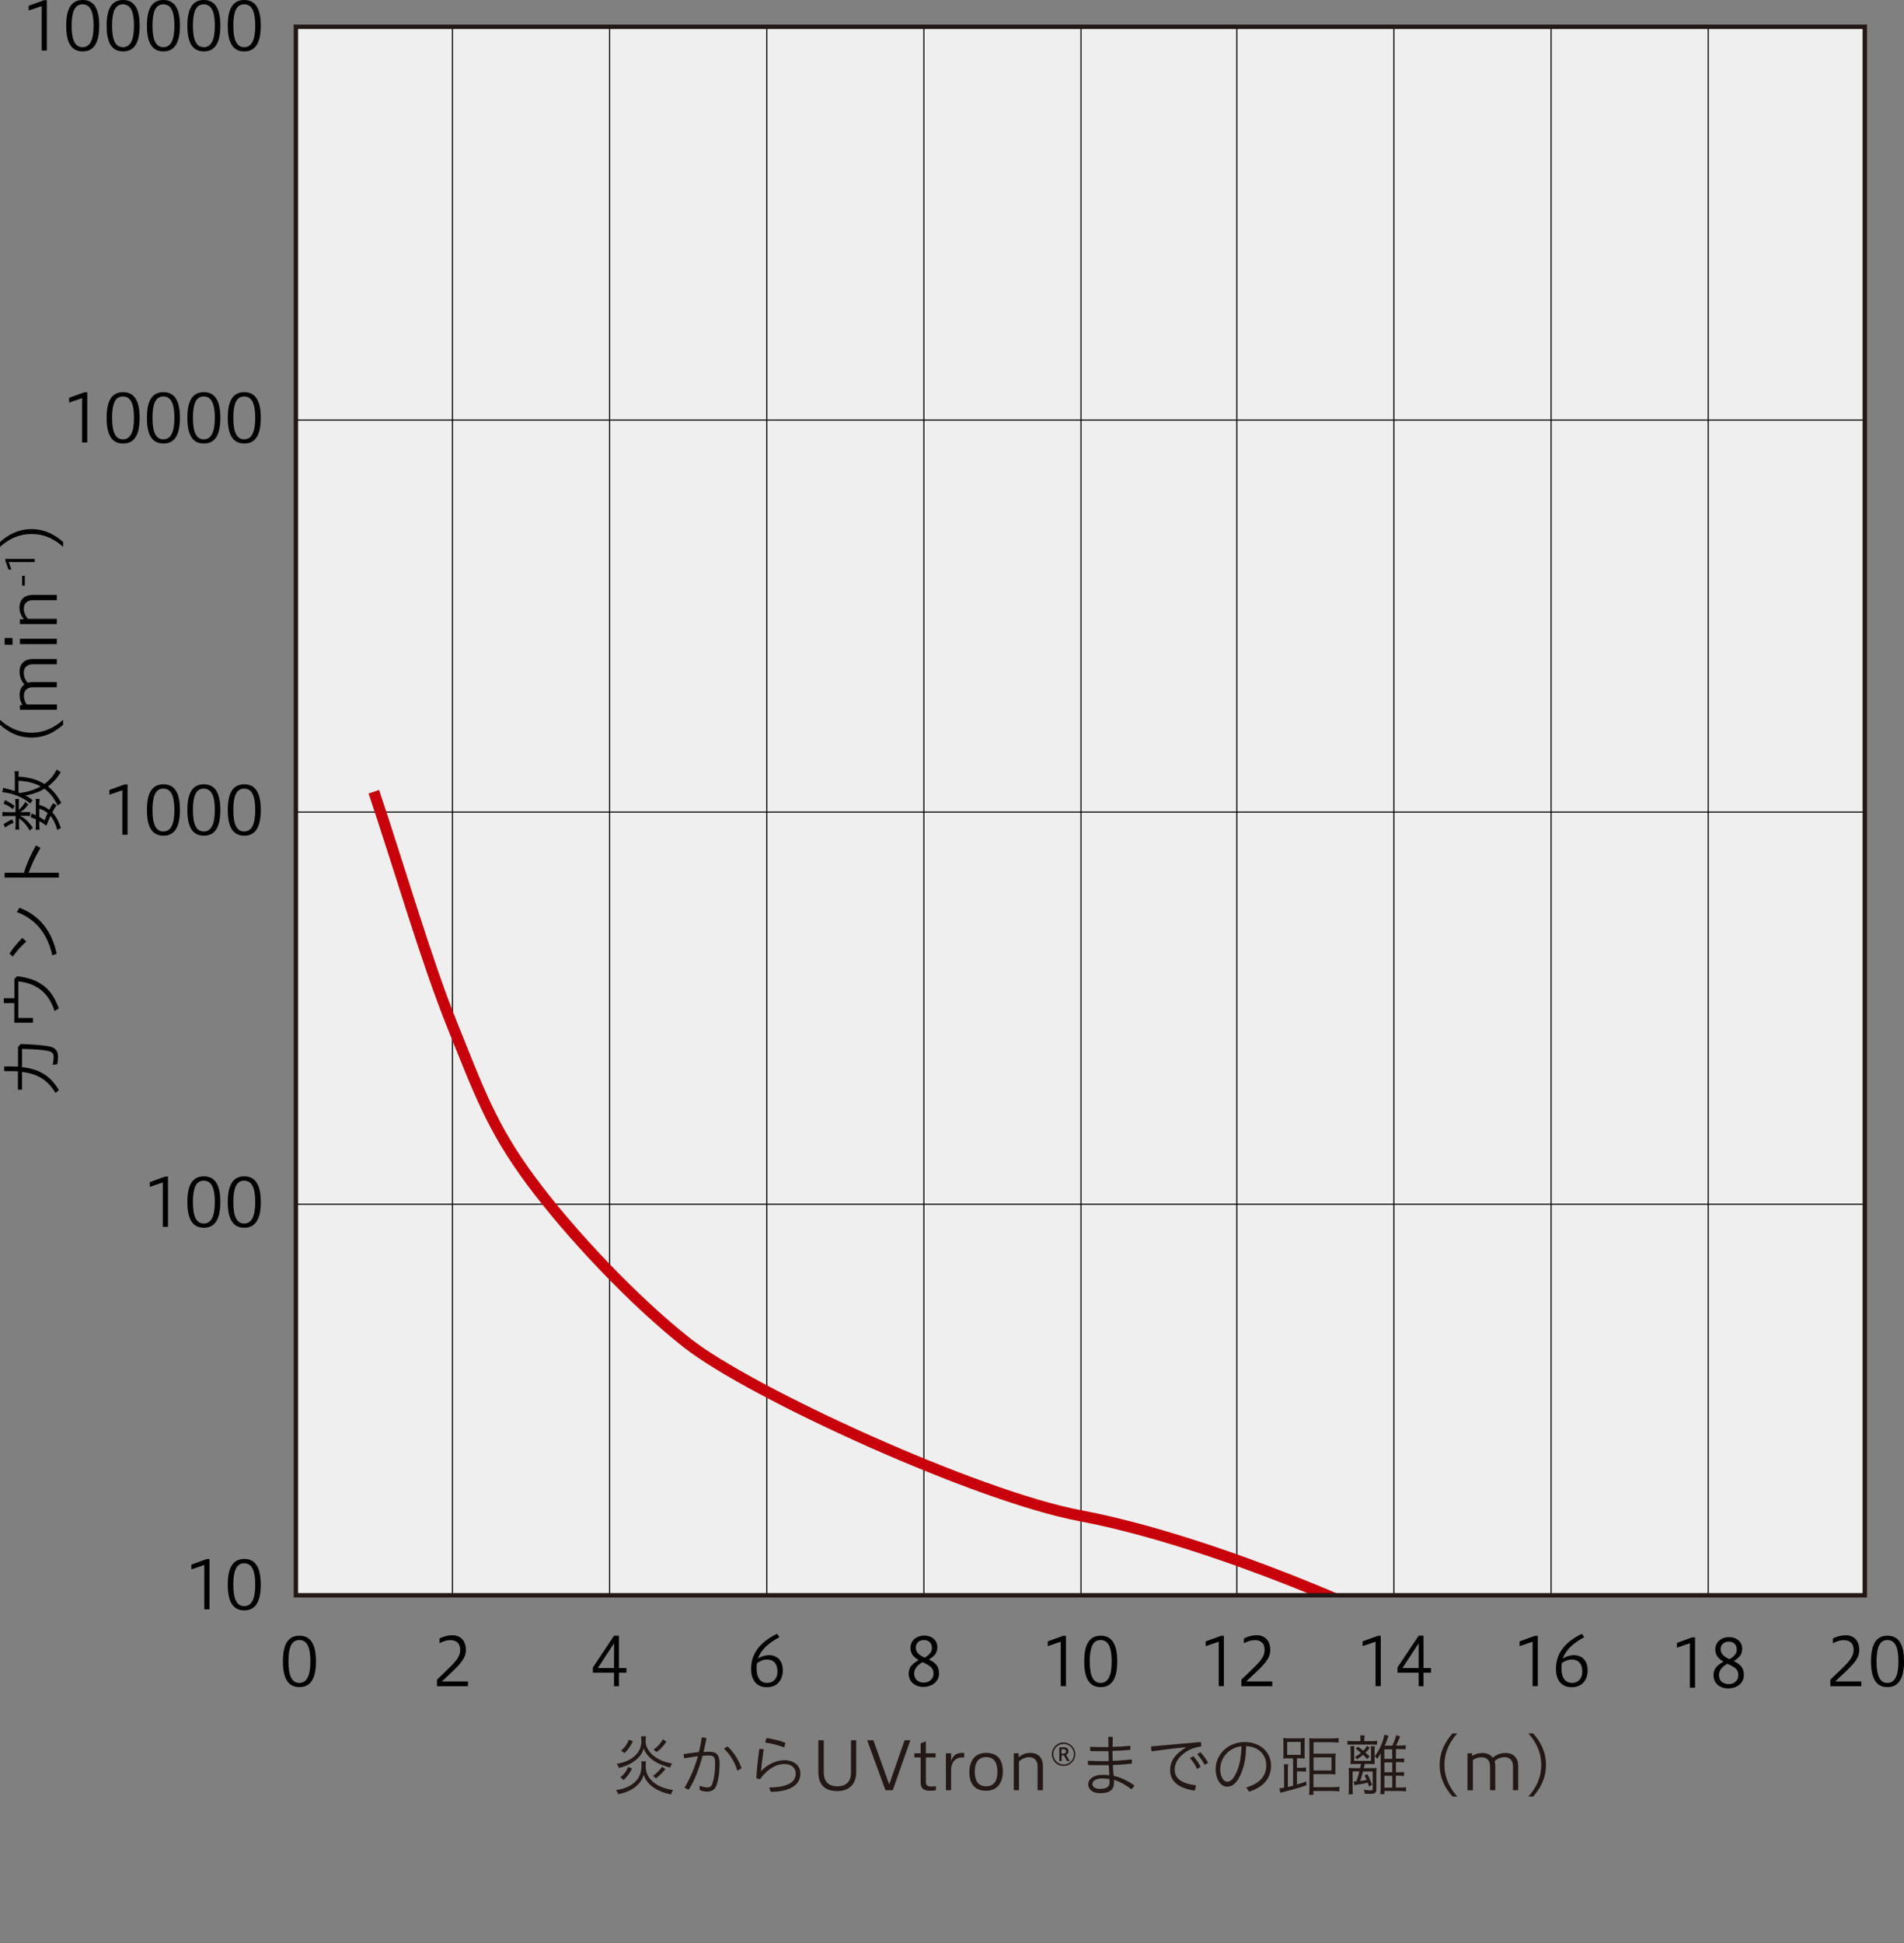 <?xml version="1.0" encoding="UTF-8"?>
<svg id="_レイヤー_1" data-name="レイヤー 1" xmlns="http://www.w3.org/2000/svg" xmlns:xlink="http://www.w3.org/1999/xlink" viewBox="0 0 171.94 175.46">
  <rect x="0" y="0" width="171.94" height="175.46" fill="#808080" stroke="none"/>
  <defs>
    <style>
      .cls-1 {
        stroke: #000;
        stroke-width: .1px;
      }

      .cls-1, .cls-2, .cls-3 {
        fill: none;
      }

      .cls-4 {
        fill: #231815;
      }

      .cls-5 {
        fill: #efefef;
      }

      .cls-2 {
        stroke: #c7000b;
        stroke-linejoin: round;
      }

      .cls-6 {
        clip-path: url(#clippath);
      }

      .cls-3 {
        stroke: #231815;
        stroke-miterlimit: 10;
        stroke-width: .4px;
      }
    </style>
    <clipPath id="clippath">
      <rect class="cls-3" x="26.72" y="2.42" width="141.68" height="141.63"/>
    </clipPath>
  </defs>
  <g>
    <path d="M28.53,150.02c0,1.53-.47,2.32-1.49,2.32s-1.49-.77-1.49-2.32.47-2.32,1.49-2.32,1.49.79,1.49,2.32ZM26.05,150.02c0,1.25.28,1.94.98,1.94s1-.69,1-1.94-.29-1.93-1-1.93-.98.68-.98,1.93Z"/>
    <path d="M39.46,152.26v-.59c1.31-1.29,2.1-1.85,2.1-2.69,0-.51-.26-.88-.89-.88-.37,0-.73.14-.98.28v-.43c.4-.2.74-.29,1.17-.29.73,0,1.21.49,1.21,1.33,0,.9-.71,1.46-2.16,2.84h2.35v.43h-2.79Z"/>
    <path d="M55.45,152.26v-1.22h-1.91v-.47l1.91-2.87h.44v2.92h.68v.42h-.68v1.22h-.44ZM55.45,150.62v-2.24l-1.46,2.24h1.46Z"/>
    <path d="M70.39,147.83c-1.03.55-1.66,1.14-1.95,1.94.28-.19.64-.31,1.01-.31.68,0,1.24.43,1.24,1.37,0,.89-.52,1.52-1.44,1.52-1,0-1.42-.73-1.42-1.65,0-1.34.75-2.41,2.34-3.17l.22.31ZM68.32,150.6c0,.95.38,1.36.97,1.36.52,0,.92-.36.92-1.03,0-.61-.29-1.08-.95-1.08-.32,0-.68.15-.91.35-.02.08-.02.16-.02.4Z"/>
    <path d="M82.22,148.8c0-.67.55-1.11,1.23-1.11.79,0,1.2.49,1.2,1.06s-.35.85-.77,1.1c.52.26.92.53.92,1.26,0,.77-.67,1.21-1.43,1.21-.65,0-1.31-.39-1.31-1.19,0-.65.4-.93.9-1.23-.41-.23-.74-.54-.74-1.1ZM82.55,151.11c0,.54.38.82.89.82.48,0,.86-.33.86-.79,0-.51-.22-.69-.99-1.05-.54.3-.76.65-.76,1.02ZM84.16,148.83c0-.44-.25-.74-.74-.74-.41,0-.72.28-.72.67,0,.37.21.66.8.92.4-.22.66-.5.66-.86Z"/>
    <g>
      <path d="M95.79,152.26v-4.02l-1.17.4v-.43l1.38-.5h.26v4.54h-.47Z"/>
      <path d="M100.89,150.02c0,1.53-.47,2.32-1.49,2.32s-1.49-.77-1.49-2.32.47-2.32,1.49-2.32,1.49.79,1.49,2.32ZM98.41,150.02c0,1.25.28,1.94.98,1.94s1-.69,1-1.94-.29-1.93-1-1.93-.98.68-.98,1.93Z"/>
    </g>
    <g>
      <path d="M110.06,152.26v-4.02l-1.18.4v-.43l1.38-.5h.26v4.54h-.47Z"/>
      <path d="M112.1,152.26v-.59c1.31-1.29,2.1-1.85,2.1-2.69,0-.51-.26-.88-.89-.88-.37,0-.72.14-.98.28v-.43c.4-.2.74-.29,1.17-.29.73,0,1.21.49,1.21,1.33,0,.9-.71,1.46-2.17,2.84h2.35v.43h-2.79Z"/>
    </g>
    <g>
      <path d="M124.22,152.26v-4.02l-1.17.4v-.43l1.38-.5h.26v4.54h-.47Z"/>
      <path d="M128.11,152.26v-1.22h-1.91v-.47l1.91-2.87h.44v2.92h.68v.42h-.68v1.22h-.44ZM128.11,150.62v-2.24l-1.46,2.24h1.46Z"/>
    </g>
    <g>
      <path d="M138.4,152.26v-4.02l-1.17.4v-.43l1.38-.5h.26v4.54h-.47Z"/>
      <path d="M143.07,147.83c-1.03.55-1.66,1.14-1.95,1.94.28-.19.64-.31,1.01-.31.68,0,1.24.43,1.24,1.37,0,.89-.52,1.52-1.44,1.52-1,0-1.42-.73-1.42-1.65,0-1.34.75-2.41,2.34-3.17l.22.31ZM141,150.6c0,.95.38,1.36.97,1.36.52,0,.92-.36.92-1.03,0-.61-.29-1.08-.95-1.08-.32,0-.68.15-.91.35-.02.08-.02.16-.02.4Z"/>
    </g>
    <g>
      <path d="M152.6,152.4v-4.02l-1.17.4v-.43l1.38-.5h.26v4.54h-.47Z"/>
      <path d="M154.9,148.94c0-.67.55-1.11,1.23-1.11.79,0,1.2.49,1.2,1.06s-.35.85-.77,1.1c.52.26.92.53.92,1.26,0,.77-.67,1.21-1.43,1.21-.65,0-1.31-.39-1.31-1.19,0-.65.4-.93.9-1.23-.41-.23-.74-.54-.74-1.1ZM155.23,151.25c0,.54.38.82.89.82.48,0,.86-.33.86-.79,0-.51-.22-.69-.99-1.05-.54.3-.76.65-.76,1.02ZM156.84,148.97c0-.44-.25-.74-.74-.74-.41,0-.72.28-.72.67,0,.37.21.66.8.92.4-.22.66-.5.66-.86Z"/>
    </g>
    <g>
      <path d="M165.29,152.26v-.59c1.31-1.29,2.1-1.85,2.1-2.69,0-.51-.26-.88-.89-.88-.37,0-.73.14-.98.28v-.43c.4-.2.74-.29,1.17-.29.73,0,1.21.49,1.21,1.33,0,.9-.71,1.46-2.17,2.84h2.35v.43h-2.79Z"/>
      <path d="M171.94,150.02c0,1.53-.47,2.32-1.49,2.32s-1.49-.77-1.49-2.32.47-2.32,1.49-2.32,1.49.79,1.49,2.32ZM169.46,150.02c0,1.25.28,1.94.98,1.94s1-.69,1-1.94-.29-1.93-1-1.93-.98.68-.98,1.93Z"/>
    </g>
  </g>
  <g>
    <path class="cls-4" d="M58.33,159.04c-.01.1-.02.25-.02.42,0,.47.12.83.39,1.16.26.32.64.59,1.12.77.28.11.51.17.96.25-.08.13-.14.24-.19.39-1.31-.26-2.2-.9-2.46-1.78-.23.88-1.1,1.54-2.3,1.76-.05-.16-.13-.28-.2-.37.75-.1,1.32-.35,1.75-.77.38-.38.55-.84.55-1.49,0-.09,0-.21-.02-.34h.43ZM58.34,156.79c-.02.11-.04.29-.04.42,0,.52.28,1,.81,1.4.44.32.97.53,1.58.62-.07.11-.14.27-.17.38-1.25-.3-2.15-.95-2.39-1.75-.17.8-1.05,1.5-2.24,1.78-.05-.15-.11-.26-.2-.37.76-.13,1.34-.4,1.73-.81.36-.38.5-.75.5-1.3,0-.11-.01-.25-.03-.38h.44ZM56.02,160.49c.32-.25.55-.56.71-.94l.35.14c-.2.42-.47.77-.77,1.04l-.29-.24ZM56.09,158.07c.32-.26.55-.58.7-.98l.36.14c-.18.4-.43.76-.75,1.07l-.31-.23ZM60.09,159.75c-.23.29-.61.65-.86.83l-.26-.23c.31-.2.62-.52.82-.82l.31.22ZM60.18,157.27c-.28.41-.53.68-.89.94l-.27-.23c.36-.25.64-.55.84-.93l.32.22Z"/>
    <path class="cls-4" d="M63.21,161.26c.22.08.46.14.65.14.25,0,.39-.08.49-.39.15-.47.23-1.08.23-1.79,0-.55-.12-.7-.53-.7-.17,0-.37,0-.6.02-.29,1.04-.69,2.21-1.25,3.06-.11-.02-.27-.1-.38-.19.52-.85.93-1.84,1.21-2.84-.38.06-.8.12-1.24.2-.03-.1-.05-.22-.05-.31,0-.02,0-.05,0-.07.5-.08.97-.14,1.37-.18.12-.46.21-.91.26-1.33.14,0,.29.02.43.08-.07.37-.16.79-.27,1.24.19,0,.36-.02.53-.02.71,0,.92.36.92,1.04,0,.73-.08,1.39-.25,1.91-.14.46-.43.65-.91.65-.22,0-.46-.07-.64-.15v-.38ZM65.71,157.71c.56.5,1.03,1.28,1.25,1.94-.07.08-.25.19-.38.23-.22-.74-.6-1.4-1.19-1.97.08-.08.2-.17.32-.2Z"/>
    <path class="cls-4" d="M69.45,161.41c1.62-.02,2.41-.44,2.41-1.27,0-.47-.34-.85-1.03-.85-.81,0-1.56.51-2.2,1.36-.13,0-.24-.04-.33-.1.05-.88.15-1.79.27-2.63.13,0,.28.01.4.04-.13.81-.2,1.48-.25,1.96h.02c.5-.55,1.31-.98,2.08-.98.92,0,1.46.54,1.46,1.19,0,1.03-.87,1.64-2.67,1.67l-.16-.41ZM70.92,157.37c-.02.14-.05.28-.11.42-.53-.21-1.16-.36-1.7-.44.01-.15.07-.31.14-.41.51.08,1.17.23,1.67.43Z"/>
    <path class="cls-4" d="M74.39,160.05c0,.79.42,1.25,1.23,1.25.73,0,1.23-.38,1.23-1.25v-2.91h.47v2.87c0,1.18-.71,1.72-1.72,1.72-1.09,0-1.7-.55-1.7-1.72v-2.87h.49v2.91Z"/>
    <path class="cls-4" d="M79.96,161.65l-1.65-4.51h.56l1.43,3.99,1.39-3.99h.52l-1.59,4.51h-.65Z"/>
    <path class="cls-4" d="M84.53,161.65c-.19.04-.37.05-.52.05-.65,0-.87-.24-.87-.76v-2.25h-.57v-.37h.57v-.9l.47-.19v1.09h.88v.37h-.88v2.17c0,.32.09.46.53.46.16,0,.29-.01.38-.03v.37Z"/>
    <path class="cls-4" d="M85.42,161.65v-3.33h.47v.66h.02c.12-.4.43-.7.94-.7.11,0,.17,0,.22.02v.4s-.08-.01-.19-.01c-.46,0-.99.28-.99,1.18v1.78h-.47Z"/>
    <path class="cls-4" d="M90.56,159.94c0,1.16-.6,1.76-1.51,1.76s-1.51-.5-1.51-1.66.59-1.76,1.51-1.76,1.51.5,1.51,1.66ZM88.03,159.98c0,1,.45,1.32,1.02,1.32s1.02-.32,1.02-1.32-.46-1.32-1.02-1.32-1.02.32-1.02,1.32Z"/>
    <path class="cls-4" d="M91.55,161.65v-3.33h.44v.36c.31-.26.64-.4,1.04-.4.76,0,1.15.48,1.15,1.2v2.17h-.48v-2.15c0-.58-.34-.83-.76-.83-.38,0-.68.17-.92.38v2.6h-.47Z"/>
    <path class="cls-4" d="M97.1,158.4c0,.58-.46,1.06-1.06,1.06s-1.05-.48-1.05-1.06.48-1.06,1.05-1.06,1.06.46,1.06,1.06ZM95.12,158.4c0,.51.42.93.93.93s.93-.41.93-.93-.41-.93-.93-.93-.93.41-.93.93ZM95.66,159.02v-1.24h.42c.26,0,.41.13.41.33,0,.18-.09.3-.22.34l.33.57h-.24l-.28-.51h-.21v.51h-.2ZM96.03,158.35c.16,0,.24-.07.24-.21,0-.13-.09-.19-.23-.19h-.18v.4h.17Z"/>
    <path class="cls-4" d="M100.1,157.75c0-.31-.01-.59-.02-.9.06-.01.13-.02.2-.02s.14,0,.21.02c0,.3-.01.58-.02.89.55-.01,1.08-.05,1.59-.1.02.06.02.13.02.2,0,.05,0,.11-.01.17-.53.05-1.06.08-1.61.09,0,.37.01.65.02.9.62-.02,1.22-.08,1.73-.13,0,.06.01.12.01.19,0,.06,0,.12-.01.19-.49.06-1.1.11-1.71.12,0,.28.03.65.07.98.64.15,1.27.44,1.87.87-.06.13-.16.26-.27.34-.54-.41-1.09-.7-1.58-.85,0,.11.01.16.01.22,0,.71-.41.99-1.25.99-.64,0-1.08-.31-1.08-.82,0-.4.44-.84,1.27-.84.22,0,.43.01.64.04-.02-.3-.04-.59-.05-.91h-.36c-.53,0-1.05,0-1.5-.01-.02-.1-.03-.18-.03-.26,0-.04,0-.08,0-.13.44.02.96.04,1.51.04h.37c0-.28-.01-.53-.02-.9h-.85c-.26,0-.52,0-.79-.01-.02-.1-.02-.19-.02-.29v-.1c.46.02.93.03,1.3.03h.37ZM99.54,160.59c-.6,0-.89.23-.89.5,0,.28.26.44.67.44.55,0,.88-.16.88-.58,0-.05,0-.15-.01-.29-.15-.04-.4-.07-.65-.07Z"/>
    <path class="cls-4" d="M107.09,157.77c-.89.08-1.88.2-3.09.37-.04-.11-.05-.22-.05-.34,0-.04,0-.07,0-.1,1.58-.14,3-.28,4.49-.4.02.09.04.19.04.28,0,.04,0,.07,0,.11-.55.1-.92.21-1.27.43-.83.51-1.13,1.12-1.13,1.67,0,.74.51,1.24,1.91,1.42,0,.16-.04.32-.11.48-1.52-.22-2.21-.89-2.21-1.85,0-.72.31-1.36,1.43-2.06v-.02ZM107.75,158.57c.26.27.52.65.67.97l-.32.19c-.16-.36-.38-.7-.64-.98l.29-.17ZM108.4,158.22c.26.26.54.65.7.95l-.32.19c-.19-.37-.41-.67-.66-.97l.28-.17Z"/>
    <path class="cls-4" d="M112.54,161.4c1.21-.34,1.81-1.04,1.81-1.98,0-1.11-.85-1.72-1.82-1.75-.01,1.23-.25,2.18-.68,2.93-.33.56-.67.73-1.06.73-.52,0-1.01-.61-1.01-1.61,0-1.21,1.03-2.42,2.64-2.42,1.26,0,2.36.82,2.36,2.12,0,1.2-.73,1.97-1.98,2.36l-.26-.38ZM110.19,159.71c0,.79.34,1.17.62,1.17.23,0,.47-.13.69-.53.38-.65.58-1.49.61-2.67-1.28.16-1.91,1.18-1.91,2.03Z"/>
    <path class="cls-4" d="M116.37,158.77c-.2,0-.32,0-.49.02.02-.13.02-.32.02-.58v-.68c0-.22-.01-.48-.02-.59.16.02.32.03.54.03h.85c.21,0,.38,0,.56-.03-.02.12-.02.32-.02.58v.7c0,.34,0,.47.02.57-.1-.01-.23-.02-.49-.02h-.22v.86h.32c.22,0,.37-.01.5-.04v.39c-.13-.02-.29-.03-.5-.03h-.32v1.19c.37-.11.49-.15.85-.28v.35c-.59.21-1.16.37-1.96.57-.14.04-.31.08-.38.11l-.1-.41c.11,0,.22-.02.43-.06v-1.62c0-.19-.01-.35-.03-.49h.4c-.02.14-.03.28-.03.48v1.57c.18-.04.34-.08.47-.11v-2.47h-.4ZM116.24,158.46h1.22v-1.17h-1.22v1.17ZM118.62,161.38h1.75c.21,0,.45-.02.58-.04v.42c-.15-.02-.31-.04-.58-.04h-1.76v.35h-.4c.02-.15.04-.38.04-.63v-3.91c0-.2-.01-.48-.02-.57.12.01.34.02.55.02h1.52c.23,0,.41-.01.58-.04v.42c-.14-.02-.34-.04-.57-.04h-1.69v1.03h1.49c.2,0,.41,0,.5-.02-.01.13-.02.31-.02.47v.93c0,.29,0,.37.01.49-.14-.01-.32-.02-.48-.02h-1.51v1.17ZM120.24,159.87v-1.18h-1.62v1.18h1.62Z"/>
    <path class="cls-4" d="M122.86,157.12c0-.17-.01-.32-.04-.41h.42c-.02.11-.04.23-.04.41v.1h.7c.21,0,.33-.01.46-.03v.36c-.13-.02-.25-.02-.46-.02h-1.78c-.2,0-.34,0-.44.02v-.36c.12.02.26.03.44.03h.73v-.09ZM122.2,160.86h.07c.05,0,.1,0,.22-.01.13-.35.16-.48.27-.9h-.61v1.45c0,.35,0,.49.02.62h-.39c.02-.14.03-.36.03-.62v-1.15c0-.26,0-.48-.02-.62.14.02.36.03.58.03h.46c.03-.13.07-.3.08-.38h-.45c-.23,0-.32,0-.51.01.02-.08.02-.21.02-.41v-.78c0-.14-.01-.3-.03-.43h.37c-.02.12-.02.23-.02.41v.92h1.52v-.92c0-.16,0-.29-.02-.4h.37c-.02.11-.03.23-.03.4v.83c0,.1,0,.25.01.38-.22-.01-.3-.01-.46-.01h-.43c-.03.13-.06.24-.1.38h.58c.29,0,.45,0,.58-.02-.01.11-.02.35-.02.54v1.37c0,.34-.12.43-.59.43-.11,0-.22,0-.46-.02,0-.12-.03-.23-.08-.35.25.04.42.06.6.06.16,0,.2-.03.2-.14v-1.57h-.87c-.13.46-.16.57-.26.86.26-.04.45-.07.59-.1-.06-.14-.1-.22-.2-.4l.26-.11c.17.31.28.56.42.96l-.28.14c-.05-.19-.07-.24-.1-.34-.27.07-.67.14-1.01.19-.08.01-.16.03-.2.04l-.07-.34ZM123.46,158.83c-.18-.19-.25-.25-.37-.37-.18.15-.29.23-.54.4-.08-.11-.13-.16-.2-.21.26-.15.37-.22.55-.37-.15-.13-.23-.2-.46-.36l.19-.2c.24.17.33.25.48.37.14-.15.23-.26.35-.45l.24.19c-.15.18-.25.29-.39.43.15.13.2.17.37.33l-.2.23ZM126.05,160.03h.21c.25,0,.42-.01.53-.03v.38c-.11-.02-.32-.04-.53-.04h-.21v1.07h.37c.28,0,.44-.01.55-.03v.38c-.11-.02-.35-.04-.57-.04h-1.38v.29h-.38c.02-.11.03-.26.04-.67v-2.53c0-.21,0-.31.02-.52-.12.23-.17.31-.33.53-.07-.1-.15-.19-.23-.24.4-.48.77-1.3.87-1.94l.38.1-.05.14-.11.3c-.09.23-.12.31-.19.45h.69c.14-.28.28-.63.35-.94l.36.1c-.16.4-.2.49-.37.83h.27c.33,0,.47-.01.6-.04v.38c-.11-.01-.3-.02-.6-.02h-.28v.86h.21c.29,0,.43,0,.53-.03v.37c-.1-.02-.32-.03-.54-.03h-.2v.89ZM125.72,157.96h-.71v.86h.71v-.86ZM125.02,159.14v.89h.71v-.89h-.71ZM125.02,161.42h.71v-1.07h-.71v1.07Z"/>
    <path class="cls-4" d="M131.17,162.22c-.62-.69-1.16-1.6-1.16-2.85s.55-2.16,1.16-2.85h.43c-.62.69-1.16,1.61-1.16,2.85s.55,2.16,1.16,2.85h-.43Z"/>
    <path class="cls-4" d="M132.52,161.65v-3.33h.42v.24c.26-.17.56-.27.92-.27.44,0,.75.16.94.43.35-.29.71-.43,1.16-.43.75,0,1.14.47,1.14,1.19v2.17h-.47v-2.15c0-.6-.35-.83-.75-.83-.38,0-.65.13-.91.35.04.14.06.29.06.46v2.17h-.47v-2.15c0-.6-.36-.82-.75-.82-.32,0-.57.08-.8.25v2.73h-.47Z"/>
    <path class="cls-4" d="M138.02,162.22c.62-.69,1.16-1.6,1.16-2.85s-.55-2.16-1.16-2.85h.43c.62.69,1.16,1.61,1.16,2.85s-.55,2.16-1.16,2.85h-.43Z"/>
  </g>
  <g>
    <path d="M2,98.4h-.38v-1.66c-.19-.01-.38-.02-.59-.02H.38v-.42h.67c.21,0,.4,0,.58.01v-1.78l.24-.26c.97.03,1.86.1,2.49.2.67.11.88.43.88.97,0,.25-.03.47-.07.66l-.41.05c.05-.23.08-.49.08-.74,0-.28-.13-.45-.58-.53-.59-.11-1.5-.15-2.27-.16v1.64c1.66.19,2.6.85,3.33,2.08l-.31.25c-.68-1.13-1.55-1.72-3.02-1.9v1.61Z"/>
    <path d="M1.3,88.4l.24-.25c1.95.22,3.11,1.04,3.77,2.91l-.38.23c-.55-1.68-1.67-2.51-3.27-2.67v3.3h1.32v.43h-1.69v-1.77H.34v-.44h.96v-1.72Z"/>
    <path d="M.86,86.1c.35-.52.72-.97,1.16-1.41l.35.33c-.5.44-.86.86-1.22,1.36l-.29-.28ZM4.72,86.26c-.39-1.79-1.38-3.24-3.2-3.9l.23-.39c1.89.7,2.96,2.21,3.37,4.16l-.4.13Z"/>
    <path d="M2.16,78.82c.23-.78.62-1.67,1.09-2.48l.41.22c-.45.74-.83,1.57-1.08,2.25h2.74v.43H.41v-.43h1.75Z"/>
    <path d="M1.7,69.63c-.02.11-.03.22-.03.5.95.05,1.7.26,2.34.66.46-.32.84-.77,1.11-1.3.1.08.21.14.37.22-.28.5-.7.97-1.16,1.3.45.35.88.88,1.21,1.5-.13.06-.25.15-.33.24-.31-.67-.72-1.19-1.2-1.53-.49.31-1.08.51-1.73.61.27.13.46.25.68.43-.1.1-.16.17-.23.29-.56-.51-1.68-.97-2.53-1.02l.09-.4c.07.03.1.04.23.07.42.11.64.17.82.23v-1.24c0-.29,0-.4-.04-.55h.4ZM1.39,72.55c0-.2,0-.29-.02-.4h.35c-.02.09-.02.19-.02.4v.57c.19-.14.44-.45.58-.71.09.1.11.11.28.23-.25.34-.46.53-.76.71.17-.02.2-.02.34-.02h.33c.08,0,.18,0,.25-.02v.38c-.07-.01-.16-.02-.24-.02h-.33q-.16,0-.34-.02c.47.26.79.57,1.16,1.1-.1.07-.2.16-.28.26-.29-.52-.59-.85-.97-1.1v.54c0,.21,0,.35.03.46h-.37c.02-.12.03-.25.03-.47v-.76h-.79c-.15,0-.28.01-.4.03v-.4c.13.02.23.03.39.03h.79v-.77ZM.46,72.25c.37.19.6.32.85.52l-.15.29c-.25-.21-.55-.38-.84-.49l.14-.32ZM.33,74.43c.25-.19.51-.33.77-.44l.13.31c-.28.11-.54.25-.77.43l-.13-.3ZM1.8,71.61c.74-.11,1.33-.29,1.87-.6-.56-.31-1.22-.47-2-.51v1.05l.13.06ZM5.12,72.7c-.19.27-.25.37-.4.65.32.34.56.77.78,1.42-.1.04-.23.11-.32.19-.13-.5-.37-1-.62-1.29-.12.24-.2.45-.37.89-.28-.2-.39-.28-.64-.42v.36c0,.19.01.32.03.42h-.37c.02-.1.03-.2.03-.42v-.52c-.14-.07-.23-.1-.46-.17l.08-.35c.19.07.26.11.38.16v-1.07c0-.21,0-.32-.03-.41h.37c-.02.09-.03.23-.03.43v.11c.4.12.61.23.9.45.13-.26.17-.35.35-.61l.32.2ZM3.55,73.77c.14.08.24.14.48.3.12-.31.17-.44.27-.65-.24-.2-.45-.31-.75-.4v.75Z"/>
    <path d="M5.7,65.44c-.69.62-1.6,1.16-2.85,1.16s-2.16-.54-2.85-1.16v-.44c.69.62,1.61,1.16,2.85,1.16s2.16-.55,2.85-1.16v.44Z"/>
    <path d="M5.13,64.09H1.8v-.42h.24c-.17-.26-.27-.56-.27-.92,0-.44.16-.75.43-.94-.29-.35-.43-.71-.43-1.16,0-.75.47-1.14,1.19-1.14h2.17v.47h-2.15c-.6,0-.83.35-.83.76,0,.38.13.65.35.91.14-.04.29-.06.46-.06h2.17v.47h-2.15c-.6,0-.82.36-.82.75,0,.32.08.57.25.8h2.73v.47Z"/>
    <path d="M1.13,58.22H.42v-.61h.71v.61ZM5.13,58.16H1.8v-.48h3.33v.48Z"/>
    <path d="M5.13,56.35H1.8v-.44h.36c-.26-.31-.4-.64-.4-1.04,0-.76.48-1.15,1.2-1.15h2.17v.48h-2.15c-.58,0-.83.34-.83.76,0,.38.17.68.38.92h2.6v.47Z"/>
    <path d="M2,52.88v-.89h.24v.89h-.24Z"/>
    <path d="M3.13,50.75H.79l.23.68h-.25l-.29-.81v-.15h2.65v.28Z"/>
    <path d="M5.7,49.38c-.69-.62-1.6-1.16-2.85-1.16s-2.16.54-2.85,1.16v-.44c.69-.62,1.61-1.16,2.85-1.16s2.16.55,2.85,1.16v.44Z"/>
  </g>
  <g>
    <g>
      <path d="M18.45,145.33v-4.02l-1.17.4v-.43l1.38-.5h.26v4.54h-.47Z"/>
      <path d="M23.55,143.09c0,1.53-.47,2.32-1.49,2.32s-1.49-.77-1.49-2.32.47-2.32,1.49-2.32,1.49.79,1.49,2.32ZM21.07,143.09c0,1.25.28,1.94.98,1.94s1-.69,1-1.94-.29-1.93-1-1.93-.98.68-.98,1.93Z"/>
    </g>
    <g>
      <path d="M3.76,4.56V.55l-1.17.4v-.43L3.97.02h.26v4.54h-.47Z"/>
      <path d="M8.96,2.32c0,1.53-.47,2.32-1.49,2.32s-1.49-.77-1.49-2.32.47-2.32,1.49-2.32,1.49.79,1.49,2.32ZM6.47,2.32c0,1.25.28,1.94.98,1.94s1-.69,1-1.94-.29-1.93-1-1.93-.98.68-.98,1.93Z"/>
      <path d="M12.61,2.32c0,1.53-.47,2.32-1.49,2.32s-1.49-.77-1.49-2.32.47-2.32,1.49-2.32,1.49.79,1.49,2.32ZM10.12,2.32c0,1.25.28,1.94.98,1.94s1-.69,1-1.94-.29-1.93-1-1.93-.98.68-.98,1.93Z"/>
      <path d="M16.25,2.32c0,1.53-.47,2.32-1.49,2.32s-1.49-.77-1.49-2.32.47-2.32,1.49-2.32,1.49.79,1.49,2.32ZM13.77,2.32c0,1.25.28,1.94.98,1.94s1-.69,1-1.94-.29-1.93-1-1.93-.98.68-.98,1.93Z"/>
      <path d="M19.9,2.32c0,1.53-.47,2.32-1.49,2.32s-1.49-.77-1.49-2.32.47-2.32,1.49-2.32,1.49.79,1.49,2.32ZM17.42,2.32c0,1.25.28,1.94.98,1.94s1-.69,1-1.94-.29-1.93-1-1.93-.98.68-.98,1.93Z"/>
      <path d="M23.55,2.32c0,1.53-.47,2.32-1.49,2.32s-1.49-.77-1.49-2.32.47-2.32,1.49-2.32,1.49.79,1.49,2.32ZM21.07,2.32c0,1.25.28,1.94.98,1.94s1-.69,1-1.94-.29-1.93-1-1.93-.98.68-.98,1.93Z"/>
      <path d="M7.41,39.97v-4.02l-1.17.4v-.43l1.38-.5h.26v4.54h-.47Z"/>
      <path d="M12.61,37.73c0,1.53-.47,2.32-1.49,2.32s-1.49-.77-1.49-2.32.47-2.32,1.49-2.32,1.49.79,1.49,2.32ZM10.12,37.73c0,1.25.28,1.94.98,1.94s1-.69,1-1.94-.29-1.93-1-1.93-.98.68-.98,1.93Z"/>
      <path d="M16.25,37.73c0,1.53-.47,2.32-1.49,2.32s-1.49-.77-1.49-2.32.47-2.32,1.49-2.32,1.49.79,1.49,2.32ZM13.77,37.73c0,1.25.28,1.94.98,1.94s1-.69,1-1.94-.29-1.93-1-1.93-.98.68-.98,1.93Z"/>
      <path d="M19.9,37.73c0,1.53-.47,2.32-1.49,2.32s-1.49-.77-1.49-2.32.47-2.32,1.49-2.32,1.49.79,1.49,2.32ZM17.42,37.73c0,1.25.28,1.94.98,1.94s1-.69,1-1.94-.29-1.93-1-1.93-.98.68-.98,1.93Z"/>
      <path d="M23.55,37.73c0,1.53-.47,2.32-1.49,2.32s-1.49-.77-1.49-2.32.47-2.32,1.49-2.32,1.49.79,1.49,2.32ZM21.07,37.73c0,1.25.28,1.94.98,1.94s1-.69,1-1.94-.29-1.93-1-1.93-.98.68-.98,1.93Z"/>
      <path d="M11.05,75.38v-4.02l-1.17.4v-.43l1.38-.5h.26v4.54h-.47Z"/>
      <path d="M16.25,73.14c0,1.53-.47,2.32-1.49,2.32s-1.49-.77-1.49-2.32.47-2.32,1.49-2.32,1.49.79,1.49,2.32ZM13.77,73.14c0,1.25.28,1.94.98,1.94s1-.69,1-1.94-.29-1.93-1-1.93-.98.68-.98,1.93Z"/>
      <path d="M19.9,73.14c0,1.53-.47,2.32-1.49,2.32s-1.49-.77-1.49-2.32.47-2.32,1.49-2.32,1.49.79,1.49,2.32ZM17.42,73.14c0,1.25.28,1.94.98,1.94s1-.69,1-1.94-.29-1.93-1-1.93-.98.68-.98,1.93Z"/>
      <path d="M23.55,73.14c0,1.53-.47,2.32-1.49,2.32s-1.49-.77-1.49-2.32.47-2.32,1.49-2.32,1.49.79,1.49,2.32ZM21.07,73.14c0,1.25.28,1.94.98,1.94s1-.69,1-1.94-.29-1.93-1-1.93-.98.68-.98,1.93Z"/>
      <path d="M14.7,110.79v-4.02l-1.17.4v-.43l1.38-.5h.26v4.54h-.47Z"/>
      <path d="M19.9,108.54c0,1.53-.47,2.32-1.49,2.32s-1.49-.77-1.49-2.32.47-2.32,1.49-2.32,1.49.79,1.49,2.32ZM17.42,108.54c0,1.25.28,1.94.98,1.94s1-.69,1-1.94-.29-1.93-1-1.93-.98.68-.98,1.93Z"/>
      <path d="M23.55,108.54c0,1.53-.47,2.32-1.49,2.32s-1.49-.77-1.49-2.32.47-2.32,1.49-2.32,1.49.79,1.49,2.32ZM21.07,108.54c0,1.25.28,1.94.98,1.94s1-.69,1-1.94-.29-1.93-1-1.93-.98.68-.98,1.93Z"/>
    </g>
  </g>
  <g>
    <rect class="cls-5" x="26.72" y="2.42" width="141.67" height="141.63"/>
    <g>
      <path class="cls-1" d="M26.78,37.93h141.67M26.78,73.33h141.67M26.78,108.74h141.67"/>
      <path class="cls-1" d="M154.26,2.52v141.63M140.07,2.52v141.63M125.88,2.52v141.63M111.69,2.52v141.63M97.62,2.52v141.63M83.43,2.52v141.63M69.24,2.52v141.63M55.05,2.52v141.63M40.86,2.52v141.63"/>
    </g>
    <g>
      <g class="cls-6">
        <path class="cls-2" d="M33.76,71.49c2.36,7.03,4.73,15.25,7.09,21.1,2.36,5.85,3.54,9.22,7.09,14.01,3.54,4.79,9.36,10.95,14.18,14.72,5.72,4.47,25.99,13.77,35.45,15.55,9.45,1.78,23.63,7.09,35.45,13.45,11.82,6.36,23.63,16.49,35.45,24.73"/>
      </g>
      <rect class="cls-3" x="26.72" y="2.42" width="141.68" height="141.63"/>
    </g>
  </g>
</svg>